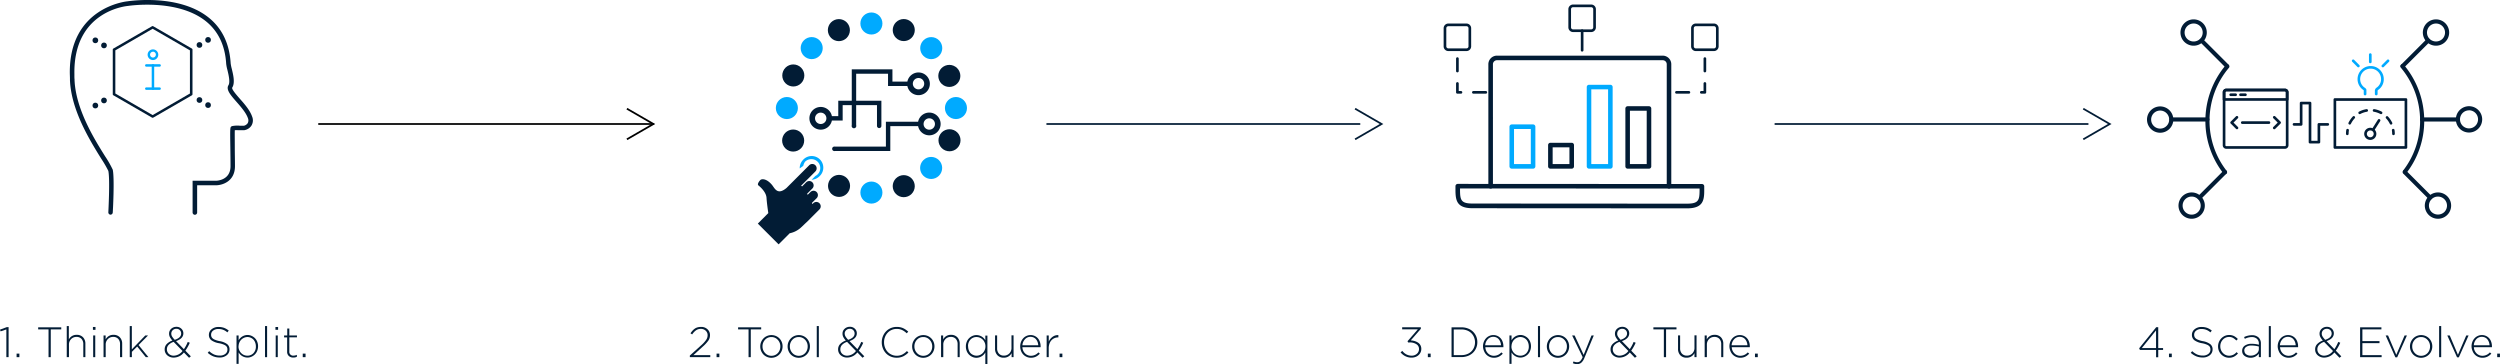 <svg id="Section_3_-_Tools_for_Process_Automation_Solutions" data-name="Section 3 - Tools for Process Automation Solutions" xmlns="http://www.w3.org/2000/svg" viewBox="0 0 1407.61 205.02"><defs><style>.cls-1,.cls-2,.cls-3,.cls-4{fill:none;stroke-miterlimit:10;}.cls-1,.cls-2{stroke:#000;}.cls-1,.cls-3{stroke-linecap:round;}.cls-3,.cls-4{stroke:#021c35;}.cls-5{fill:#021c35;}.cls-6{fill:#0af;}</style></defs><title>iotautomationmadeeasy</title><g id="arrows"><path class="cls-1" d="M677.31,1711.72H489" transform="translate(-309.42 -1641.9)"/><path class="cls-2" d="M662.39,1703.1l14.92,8.62-14.92,8.62" transform="translate(-309.42 -1641.9)"/><path class="cls-3" d="M1074.91,1711.72H899" transform="translate(-309.42 -1641.9)"/><path class="cls-4" d="M1072.39,1703.1l14.92,8.62-14.92,8.62" transform="translate(-309.42 -1641.9)"/><path class="cls-3" d="M1484.91,1711.72H1309" transform="translate(-309.42 -1641.9)"/><path class="cls-4" d="M1482.39,1703.1l14.92,8.62-14.92,8.62" transform="translate(-309.42 -1641.9)"/></g><g id="_1" data-name="1"><g id="icon"><path class="cls-5" d="M371.7,1762.77h-0.07a1.28,1.28,0,0,1-1.21-1.35c0-.19,1-18.43,0-23.29a65,65,0,0,0-4-6.89c-6.32-10.16-16.89-27.17-17.61-44.17l0-.49c0-.69,0-0.84-0.08-3.08-0.58-37.6,32.06-40.82,32.39-40.85,0.15,0,28.19-4.58,45.44,8.87,7.79,6.07,12.07,14.84,12.74,26.07a22.7,22.7,0,0,0,.61,3c0.86,3.56,1.94,8,.27,10.62-0.52.82,2.48,4.24,4.27,6.28,2.67,3,5.7,6.5,6.91,10a5.62,5.62,0,0,1-.45,5.26,5.94,5.94,0,0,1-4,2.46c-0.76,0-1.64,0-2.52,0s-2-.06-2.77,0c-0.07,1.72,0,6,0,9.82,0,3.37.1,7.08,0.1,10.42,0,8.52-7,10.77-10.77,10.77H420.42v15.33a1.28,1.28,0,0,1-2.56,0v-17.88H431c0.33,0,8.21-.14,8.21-8.21,0-3.33-.05-7-0.1-10.38-0.17-11.59-.17-11.59.78-12.09l0.19-.08a14.71,14.71,0,0,1,4.38-.23c0.82,0,1.65.05,2.36,0a3.59,3.59,0,0,0,2.07-1.43,3.26,3.26,0,0,0,.09-2.89c-1.05-3-3.9-6.27-6.42-9.14-3.38-3.85-6-6.9-4.51-9.33,1.08-1.71.07-5.89-.6-8.65a22.82,22.82,0,0,1-.68-3.43c-0.62-10.46-4.58-18.6-11.76-24.21-16.11-12.56-43.26-8.41-43.52-8.36-1.38.13-30.73,3.1-30.18,38.27,0,2.19,0,2.33.08,3l0,0.49c0.7,16.33,11,33,17.23,42.93a56.72,56.72,0,0,1,4.28,7.51c1.07,4.86.09,23.37,0,24.15A1.28,1.28,0,0,1,371.7,1762.77Zm68.79-48.72h0Z" transform="translate(-309.42 -1641.9)"/><path class="cls-5" d="M385.84,1745.72" transform="translate(-309.42 -1641.9)"/><path class="cls-5" d="M395.36,1708.21a0.7,0.7,0,0,1-.35-0.09l-21.75-12.56a0.7,0.7,0,0,1-.35-0.61v-25.11a0.7,0.7,0,0,1,.35-0.61L395,1656.68a0.7,0.7,0,0,1,.7,0l21.75,12.56a0.7,0.7,0,0,1,.35.61v25.11a0.7,0.7,0,0,1-.35.61l-21.75,12.56A0.7,0.7,0,0,1,395.36,1708.21Zm-21-13.66,21,12.15,21-12.15v-24.3l-21-12.15-21,12.15v24.3Z" transform="translate(-309.42 -1641.9)"/><circle class="cls-5" cx="112.3" cy="25.32" r="1.61"/><circle class="cls-5" cx="117.15" cy="22.46" r="1.61"/><circle class="cls-5" cx="117.15" cy="59.17" r="1.61"/><circle class="cls-5" cx="112.3" cy="56.31" r="1.61"/><circle class="cls-5" cx="58.55" cy="25.57" r="1.61"/><circle class="cls-5" cx="53.69" cy="22.71" r="1.61"/><circle class="cls-5" cx="53.69" cy="59.42" r="1.61"/><circle class="cls-5" cx="58.55" cy="56.56" r="1.61"/><path class="cls-6" d="M399.28,1679.45h-7.47a0.7,0.7,0,0,1,0-1.4h7.47A0.7,0.7,0,0,1,399.28,1679.45Z" transform="translate(-309.42 -1641.9)"/><path class="cls-6" d="M399.28,1692.51h-7.47a0.7,0.7,0,1,1,0-1.4h7.47A0.7,0.7,0,1,1,399.28,1692.51Z" transform="translate(-309.42 -1641.9)"/><path class="cls-6" d="M395.54,1692.51a0.7,0.7,0,0,1-.7-0.7v-13.07a0.7,0.7,0,0,1,1.4,0v13.07A0.7,0.7,0,0,1,395.54,1692.51Z" transform="translate(-309.42 -1641.9)"/><path class="cls-6" d="M395.54,1675.71a3,3,0,1,1,3-3A3,3,0,0,1,395.54,1675.71Zm0-4.67a1.63,1.63,0,1,0,1.63,1.63A1.64,1.64,0,0,0,395.54,1671Z" transform="translate(-309.42 -1641.9)"/></g><path class="cls-5" d="M309.42,1827.5l3.84-1.42h1V1843H313v-15.62l-3.25,1.1Z" transform="translate(-309.42 -1641.9)"/><path class="cls-5" d="M318.76,1843v-2h1.58v2h-1.58Z" transform="translate(-309.42 -1641.9)"/><path class="cls-5" d="M330.91,1827.36v-1.16h13v1.16H338V1843h-1.25v-15.64h-5.85Z" transform="translate(-309.42 -1641.9)"/><path class="cls-5" d="M347,1843v-17.52h1.18V1833a4.77,4.77,0,0,1,4.42-2.57,4.67,4.67,0,0,1,3.58,1.39,5.11,5.11,0,0,1,1.31,3.64V1843h-1.17v-7.28a4.34,4.34,0,0,0-1-3,3.67,3.67,0,0,0-2.86-1.13,4.07,4.07,0,0,0-3,1.24,4.29,4.29,0,0,0-1.21,3.13V1843H347Z" transform="translate(-309.42 -1641.9)"/><path class="cls-5" d="M361.74,1827.57V1826h1.45v1.61h-1.45Zm0.14,15.43v-12.23h1.17V1843h-1.17Z" transform="translate(-309.42 -1641.9)"/><path class="cls-5" d="M367.72,1843v-12.23h1.18V1833a4.77,4.77,0,0,1,4.42-2.57,4.67,4.67,0,0,1,3.58,1.39,5.11,5.11,0,0,1,1.31,3.64V1843H377v-7.28a4.34,4.34,0,0,0-1-3,3.67,3.67,0,0,0-2.86-1.13,4.07,4.07,0,0,0-3,1.24,4.29,4.29,0,0,0-1.21,3.13V1843h-1.18Z" transform="translate(-309.42 -1641.9)"/><path class="cls-5" d="M382.47,1843v-17.52h1.18v13.13l7.58-7.84h1.56l-5.36,5.41L393,1843h-1.49l-4.84-6-3,3v3h-1.18Z" transform="translate(-309.42 -1641.9)"/><path class="cls-5" d="M402.14,1838.56a4.23,4.23,0,0,1,1.13-2.92,8,8,0,0,1,3.22-2,9.4,9.4,0,0,1-1.44-2,4.12,4.12,0,0,1-.43-1.88,3.58,3.58,0,0,1,1.19-2.74,4.27,4.27,0,0,1,3-1.1,3.81,3.81,0,0,1,2.74,1.07,3.47,3.47,0,0,1,1.11,2.6q0,2.94-4.12,4.37l4.42,4.54a20.74,20.74,0,0,0,2.18-4.08l1.14,0.46a24.12,24.12,0,0,1-2.5,4.46l3.09,3.19-1,.82-2.91-3a7.33,7.33,0,0,1-5.68,2.89,5.37,5.37,0,0,1-3.7-1.3A4.3,4.3,0,0,1,402.14,1838.56Zm1.25,0a3.43,3.43,0,0,0,1.11,2.6,4,4,0,0,0,2.83,1,6.44,6.44,0,0,0,4.86-2.64l-5-5.13a6.6,6.6,0,0,0-2.88,1.75A3.53,3.53,0,0,0,403.39,1838.51Zm2.47-8.81a3.14,3.14,0,0,0,.42,1.55,10.84,10.84,0,0,0,1.53,1.93q3.62-1.16,3.62-3.55a2.6,2.6,0,0,0-2.66-2.66,2.89,2.89,0,0,0-2.09.79A2.58,2.58,0,0,0,405.87,1829.7Z" transform="translate(-309.42 -1641.9)"/><path class="cls-5" d="M426.38,1840.55l0.81-.94a10.07,10.07,0,0,0,2.82,1.9,8.16,8.16,0,0,0,3.21.59,4.78,4.78,0,0,0,3.06-.94,2.92,2.92,0,0,0,1.18-2.39v-0.06a2.93,2.93,0,0,0-.38-1.56,3.29,3.29,0,0,0-1.43-1.12,13.08,13.08,0,0,0-2.94-.89,10.16,10.16,0,0,1-4.35-1.72,3.69,3.69,0,0,1-1.32-3v0a3.93,3.93,0,0,1,1.54-3.15,5.88,5.88,0,0,1,3.87-1.27,9,9,0,0,1,3.11.49,9.46,9.46,0,0,1,2.65,1.55l-0.79,1a7.18,7.18,0,0,0-5-1.9,4.59,4.59,0,0,0-3,.91,2.79,2.79,0,0,0-1.14,2.26v0a3,3,0,0,0,.38,1.58,3.43,3.43,0,0,0,1.46,1.16,13,13,0,0,0,3,.93,9.69,9.69,0,0,1,4.22,1.69,3.64,3.64,0,0,1,1.31,2.94v0a4.07,4.07,0,0,1-1.57,3.3,6.13,6.13,0,0,1-4,1.28,9.53,9.53,0,0,1-3.6-.66A10.91,10.91,0,0,1,426.38,1840.55Z" transform="translate(-309.42 -1641.9)"/><path class="cls-5" d="M442.59,1846.85v-16.08h1.18v2.73a5.87,5.87,0,0,1,5-3,5.57,5.57,0,0,1,2.17.45,6.37,6.37,0,0,1,1.9,1.24,5.8,5.8,0,0,1,1.36,2,6.8,6.8,0,0,1,.52,2.67v0a6.84,6.84,0,0,1-.52,2.67,5.92,5.92,0,0,1-1.36,2,6.35,6.35,0,0,1-1.9,1.25,5.5,5.5,0,0,1-2.17.45,5.81,5.81,0,0,1-5-2.93v6.48h-1.18Zm1.11-9.94a5.29,5.29,0,0,0,.72,2.74,5,5,0,0,0,1.86,1.87,4.82,4.82,0,0,0,2.41.64,4.57,4.57,0,0,0,3.43-1.41,5.26,5.26,0,0,0,1.37-3.81v0a6,6,0,0,0-.39-2.17,4.89,4.89,0,0,0-1-1.68,4.78,4.78,0,0,0-1.53-1.05,4.54,4.54,0,0,0-1.83-.38,4.66,4.66,0,0,0-1.85.39,5.21,5.21,0,0,0-1.6,1.07,5.06,5.06,0,0,0-1.12,1.68,5.41,5.41,0,0,0-.42,2.13v0Z" transform="translate(-309.42 -1641.9)"/><path class="cls-5" d="M458.64,1843v-17.52h1.17V1843h-1.17Z" transform="translate(-309.42 -1641.9)"/><path class="cls-5" d="M464.51,1827.57V1826H466v1.61h-1.45Zm0.14,15.43v-12.23h1.17V1843h-1.17Z" transform="translate(-309.42 -1641.9)"/><path class="cls-5" d="M469.37,1831.85v-1.08h1.78v-3.91h1.17v3.91h4.3v1.08h-4.3v7.89a2.13,2.13,0,0,0,2.45,2.38,4.35,4.35,0,0,0,1.8-.43v1.11a4.6,4.6,0,0,1-2,.42,3.61,3.61,0,0,1-2.48-.84,3.17,3.17,0,0,1-1-2.51v-8h-1.78Z" transform="translate(-309.42 -1641.9)"/><path class="cls-5" d="M479.88,1843v-2h1.58v2h-1.58Z" transform="translate(-309.42 -1641.9)"/></g><g id="_2" data-name="2"><g id="icon-2" data-name="icon"><g id="_Group_" data-name="&lt;Group&gt;"><path class="cls-5" d="M832.64,1714.92a3.2,3.2,0,1,0-3.2-3.2A3.2,3.2,0,0,0,832.64,1714.92Zm-53.14,9.53h28.72v-14h18.14a6.4,6.4,0,1,1,0,2.48H810.7v14H779.5A1.27,1.27,0,1,1,779.5,1724.45Z" transform="translate(-309.42 -1641.9)"/><path class="cls-5" d="M826.59,1692.22a3.2,3.2,0,1,0-3.2-3.2A3.2,3.2,0,0,0,826.59,1692.22Zm-55.07,19.5a3.2,3.2,0,1,0-3.2-3.2A3.2,3.2,0,0,0,771.52,1711.72Zm37.9-28.31H791.48v15.21h14.2v14.16a1.24,1.24,0,1,1-2.48,0v-11.69H791.48v11.29a1.31,1.31,0,1,1-2.48,0v-11.29h-5.12v8.66h-6.07a6.39,6.39,0,1,1,0-2.48h3.59v-8.65H789v-17.69h22.9v6.92h8.41a6.39,6.39,0,1,1,0,2.48H809.42v-6.92Z" transform="translate(-309.42 -1641.9)"/></g><circle class="cls-6" cx="490.64" cy="13.23" r="6.21"/><circle class="cls-6" cx="490.64" cy="108.43" r="6.21"/><circle class="cls-6" cx="443.04" cy="60.83" r="6.21"/><circle class="cls-6" cx="538.24" cy="60.83" r="6.21"/><circle class="cls-6" cx="766.41" cy="1669.08" r="6.21" transform="translate(-1265.13 -611.2) rotate(-45)"/><circle class="cls-6" cx="833.72" cy="1736.39" r="6.21" transform="translate(-1293.07 -543.72) rotate(-45)"/><circle class="cls-6" cx="833.72" cy="1669.08" r="6.21" transform="translate(-1245.42 -563.59) rotate(-45)"/><circle class="cls-5" cx="781.85" cy="1658.76" r="6.21" transform="translate(-884.79 -1216.33) rotate(-22.5)"/><circle class="cls-5" cx="818.28" cy="1746.71" r="6.21" transform="translate(-915.58 -1195.79) rotate(-22.5)"/><circle class="cls-5" cx="756.09" cy="1720.95" r="6.21" transform="translate(-910.53 -1221.47) rotate(-22.5)"/><circle class="cls-5" cx="844.04" cy="1684.52" r="6.21" transform="translate(-889.7 -1190.8) rotate(-22.49)"/><circle class="cls-5" cx="756.09" cy="1684.52" r="6.21" transform="translate(-1398.96 96.71) rotate(-67.51)"/><circle class="cls-5" cx="844.04" cy="1720.95" r="6.21" transform="translate(-1378.36 199.85) rotate(-67.49)"/><circle class="cls-5" cx="781.85" cy="1746.71" r="6.21" transform="translate(-1440.53 158.57) rotate(-67.5)"/><circle class="cls-5" cx="818.28" cy="1658.76" r="6.21" transform="translate(-1336.8 137.82) rotate(-67.49)"/><path class="cls-5" d="M764.85,1765.79a9.09,9.09,0,0,0,.69-0.72l5.26-5.26a2.46,2.46,0,0,0-3.48-3.48l-0.47.47a5.21,5.21,0,0,0-.31-0.62l2.68-2.68a2.46,2.46,0,1,0-3.48-3.48l-1.57,1.57-0.3-.62,2.94-2.94a2.46,2.46,0,0,0-3.48-3.48l-2.29,2.3a5,5,0,0,0-.59-0.36l8.06-8.06a2.46,2.46,0,1,0-3.48-3.48l-12.75,12.76c-5.16,4.35-6.63.2-8.21-1.72-2.72-3.28-5.55-3.71-6.6-2.67-0.24.24-2,2.25-1,3,0.61,0.47,4.36,3.56,4.54,7,0.14,2.59.74,6.75,1,8.56l-5.9,5.91,11.7,11.69,6.24-6.24a13.43,13.43,0,0,0,6.18-3.07Z" transform="translate(-309.42 -1641.9)"/><path class="cls-6" d="M759.69,1736.73l2-1.44a6.54,6.54,0,0,1,1-2.32,5,5,0,1,1,7.11,7.1,5.31,5.31,0,0,1-1.29.92l-2.12,2.12a6.75,6.75,0,0,0,4.47-2,6.54,6.54,0,1,0-9.25-9.23A6.77,6.77,0,0,0,759.69,1736.73Z" transform="translate(-309.42 -1641.9)"/></g><path class="cls-5" d="M697.83,1843v-0.91l6.28-5.67a18,18,0,0,0,2.91-3.16,4.7,4.7,0,0,0,.82-2.59,3.34,3.34,0,0,0-1.11-2.6,3.85,3.85,0,0,0-2.67-1,4.7,4.7,0,0,0-2.68.76,8.78,8.78,0,0,0-2.24,2.36l-0.94-.62a12.5,12.5,0,0,1,1.15-1.51,7.41,7.41,0,0,1,1.27-1.12,5.12,5.12,0,0,1,1.59-.73,7.46,7.46,0,0,1,2-.24,5,5,0,0,1,3.56,1.33,4.35,4.35,0,0,1,1.41,3.31,5.37,5.37,0,0,1-.92,3.05,21.3,21.3,0,0,1-3.28,3.51l-5.14,4.68h9.5V1843H697.83Z" transform="translate(-309.42 -1641.9)"/><path class="cls-5" d="M712.88,1843v-2h1.58v2h-1.58Z" transform="translate(-309.42 -1641.9)"/><path class="cls-5" d="M725,1827.36v-1.16h13v1.16h-5.86V1843h-1.25v-15.64H725Z" transform="translate(-309.42 -1641.9)"/><path class="cls-5" d="M737.48,1836.93v0a6.4,6.4,0,0,1,.48-2.45,6.62,6.62,0,0,1,1.3-2,6.07,6.07,0,0,1,2-1.39,6.18,6.18,0,0,1,2.52-.52,6.19,6.19,0,0,1,5.47,3.2,6.44,6.44,0,0,1,.8,3.16v0a6.47,6.47,0,0,1-.81,3.18,6.23,6.23,0,0,1-2.27,2.35,6.28,6.28,0,0,1-7.73-1A6.54,6.54,0,0,1,737.48,1836.93Zm1.27,0a5.26,5.26,0,0,0,1.46,3.76,4.74,4.74,0,0,0,3.58,1.54,4.87,4.87,0,0,0,4.36-2.62,5.56,5.56,0,0,0,.63-2.63v0a5.28,5.28,0,0,0-1.46-3.77,4.74,4.74,0,0,0-3.58-1.54,4.66,4.66,0,0,0-3.57,1.54,5.28,5.28,0,0,0-1.42,3.73v0Z" transform="translate(-309.42 -1641.9)"/><path class="cls-5" d="M752.88,1836.93v0a6.4,6.4,0,0,1,.48-2.45,6.62,6.62,0,0,1,1.3-2,6.07,6.07,0,0,1,2-1.39,6.18,6.18,0,0,1,2.52-.52,6.19,6.19,0,0,1,5.47,3.2,6.44,6.44,0,0,1,.8,3.16v0a6.47,6.47,0,0,1-.81,3.18,6.23,6.23,0,0,1-2.27,2.35,6.28,6.28,0,0,1-7.73-1A6.54,6.54,0,0,1,752.88,1836.93Zm1.27,0a5.26,5.26,0,0,0,1.46,3.76,4.74,4.74,0,0,0,3.58,1.54,4.87,4.87,0,0,0,4.36-2.62,5.56,5.56,0,0,0,.63-2.63v0a5.28,5.28,0,0,0-1.46-3.77,4.74,4.74,0,0,0-3.58-1.54,4.66,4.66,0,0,0-3.57,1.54,5.28,5.28,0,0,0-1.42,3.73v0Z" transform="translate(-309.42 -1641.9)"/><path class="cls-5" d="M769.29,1843v-17.52h1.17V1843h-1.17Z" transform="translate(-309.42 -1641.9)"/><path class="cls-5" d="M781.31,1838.56a4.23,4.23,0,0,1,1.13-2.92,8,8,0,0,1,3.22-2,9.4,9.4,0,0,1-1.44-2,4.12,4.12,0,0,1-.43-1.88A3.58,3.58,0,0,1,785,1827a4.27,4.27,0,0,1,3-1.1,3.81,3.81,0,0,1,2.74,1.07,3.47,3.47,0,0,1,1.11,2.6q0,2.94-4.12,4.37l4.42,4.54a20.74,20.74,0,0,0,2.18-4.08l1.14,0.46a24.12,24.12,0,0,1-2.5,4.46l3.09,3.19-1,.82-2.91-3a7.33,7.33,0,0,1-5.68,2.89,5.37,5.37,0,0,1-3.7-1.3A4.3,4.3,0,0,1,781.31,1838.56Zm1.25,0a3.43,3.43,0,0,0,1.11,2.6,4,4,0,0,0,2.83,1,6.44,6.44,0,0,0,4.86-2.64l-5-5.13a6.6,6.6,0,0,0-2.88,1.75A3.53,3.53,0,0,0,782.57,1838.51Zm2.47-8.81a3.14,3.14,0,0,0,.42,1.55,10.84,10.84,0,0,0,1.53,1.93q3.62-1.16,3.62-3.55a2.6,2.6,0,0,0-2.66-2.66,2.89,2.89,0,0,0-2.09.79A2.58,2.58,0,0,0,785,1829.7Z" transform="translate(-309.42 -1641.9)"/><path class="cls-5" d="M805.89,1834.65v0a9,9,0,0,1,1.07-4.34,8.23,8.23,0,0,1,7.32-4.34,8.63,8.63,0,0,1,3.59.68,11.29,11.29,0,0,1,2.94,2l-0.88.91a9.71,9.71,0,0,0-2.57-1.83,7.12,7.12,0,0,0-3.11-.64,6.79,6.79,0,0,0-2.8.59,6.89,6.89,0,0,0-2.25,1.59,7.43,7.43,0,0,0-1.48,2.39,8,8,0,0,0-.54,2.95v0a8,8,0,0,0,.55,3,7.49,7.49,0,0,0,1.49,2.41,6.89,6.89,0,0,0,2.26,1.59,6.8,6.8,0,0,0,2.79.59,7.09,7.09,0,0,0,3.09-.64,10.18,10.18,0,0,0,2.7-2l0.84,0.82a11.28,11.28,0,0,1-3,2.19,8.4,8.4,0,0,1-3.66.74,8.3,8.3,0,0,1-3.33-.67,7.93,7.93,0,0,1-2.65-1.83,8.57,8.57,0,0,1-1.73-2.75A9.09,9.09,0,0,1,805.89,1834.65Z" transform="translate(-309.42 -1641.9)"/><path class="cls-5" d="M823,1836.93v0a6.4,6.4,0,0,1,.48-2.45,6.62,6.62,0,0,1,1.3-2,6.07,6.07,0,0,1,2-1.39,6.18,6.18,0,0,1,2.52-.52,6.19,6.19,0,0,1,5.47,3.2,6.44,6.44,0,0,1,.8,3.16v0a6.47,6.47,0,0,1-.81,3.18,6.23,6.23,0,0,1-2.27,2.35,6.28,6.28,0,0,1-7.73-1A6.54,6.54,0,0,1,823,1836.93Zm1.27,0a5.26,5.26,0,0,0,1.46,3.76,4.74,4.74,0,0,0,3.58,1.54,4.87,4.87,0,0,0,4.36-2.62,5.56,5.56,0,0,0,.63-2.63v0a5.28,5.28,0,0,0-1.46-3.77,4.74,4.74,0,0,0-3.58-1.54,4.66,4.66,0,0,0-3.57,1.54,5.28,5.28,0,0,0-1.42,3.73v0Z" transform="translate(-309.42 -1641.9)"/><path class="cls-5" d="M839.28,1843v-12.23h1.18V1833a4.77,4.77,0,0,1,4.42-2.57,4.67,4.67,0,0,1,3.58,1.39,5.11,5.11,0,0,1,1.31,3.64V1843H848.6v-7.28a4.34,4.34,0,0,0-1-3,3.67,3.67,0,0,0-2.86-1.13,4.07,4.07,0,0,0-3,1.24,4.29,4.29,0,0,0-1.21,3.13V1843h-1.18Z" transform="translate(-309.42 -1641.9)"/><path class="cls-5" d="M853.25,1836.93v0a6.84,6.84,0,0,1,.52-2.67,5.92,5.92,0,0,1,1.36-2,6.35,6.35,0,0,1,1.9-1.25,5.5,5.5,0,0,1,2.17-.45,5.81,5.81,0,0,1,5,2.93v-2.64h1.17v16.08h-1.17v-6.57a5.87,5.87,0,0,1-5,3,5.57,5.57,0,0,1-2.17-.45,6.37,6.37,0,0,1-1.9-1.24,5.8,5.8,0,0,1-1.36-2A6.8,6.8,0,0,1,853.25,1836.93Zm1.27,0a5.91,5.91,0,0,0,.39,2.17,5,5,0,0,0,1,1.68,4.7,4.7,0,0,0,1.53,1,4.6,4.6,0,0,0,1.83.38,4.79,4.79,0,0,0,2.41-.65,5.06,5.06,0,0,0,1.86-1.87,5.27,5.27,0,0,0,.72-2.72v0a5.29,5.29,0,0,0-.72-2.74,5.06,5.06,0,0,0-1.86-1.87,4.79,4.79,0,0,0-2.41-.65,4.58,4.58,0,0,0-3.43,1.42,5.26,5.26,0,0,0-1.37,3.82v0Z" transform="translate(-309.42 -1641.9)"/><path class="cls-5" d="M869.68,1838.24v-7.48h1.17V1838a4.34,4.34,0,0,0,1,3,3.67,3.67,0,0,0,2.86,1.13,4.1,4.1,0,0,0,3-1.23,4.26,4.26,0,0,0,1.22-3.13v-7.08h1.17V1843H879v-2.29a4.77,4.77,0,0,1-4.42,2.58,4.68,4.68,0,0,1-3.59-1.4A5.12,5.12,0,0,1,869.68,1838.24Z" transform="translate(-309.42 -1641.9)"/><path class="cls-5" d="M883.84,1836.91v0a7,7,0,0,1,.45-2.49,6.45,6.45,0,0,1,1.21-2,5.6,5.6,0,0,1,1.85-1.36,5.4,5.4,0,0,1,2.3-.5,5.29,5.29,0,0,1,3,.85,5.46,5.46,0,0,1,2,2.3,7.6,7.6,0,0,1,.68,3.26v0a3.54,3.54,0,0,1,0,.43H885.08a5.1,5.1,0,0,0,1.54,3.51,4.61,4.61,0,0,0,3.26,1.31,5.56,5.56,0,0,0,4.2-1.91l0.82,0.71a7.84,7.84,0,0,1-2.22,1.71,6.27,6.27,0,0,1-2.84.6,5.77,5.77,0,0,1-2.29-.47,5.85,5.85,0,0,1-3.22-3.32A6.9,6.9,0,0,1,883.84,1836.91Zm1.24-.6H894a6.35,6.35,0,0,0-.36-1.79,5.46,5.46,0,0,0-.83-1.51,3.71,3.71,0,0,0-1.35-1.07,4.25,4.25,0,0,0-1.85-.39,4.06,4.06,0,0,0-3.08,1.36A5.45,5.45,0,0,0,885.08,1836.31Z" transform="translate(-309.42 -1641.9)"/><path class="cls-5" d="M898.73,1843v-12.23h1.18v3.47a6.5,6.5,0,0,1,2.2-2.72,5,5,0,0,1,3-.95h0.22v1.3h-0.13a5.11,5.11,0,0,0-3.71,1.56,5.3,5.3,0,0,0-1.16,1.93,7.66,7.66,0,0,0-.43,2.63v5h-1.18Z" transform="translate(-309.42 -1641.9)"/><path class="cls-5" d="M906,1843v-2h1.58v2H906Z" transform="translate(-309.42 -1641.9)"/></g><g id="_3" data-name="3"><g id="icon-3" data-name="icon"><path class="cls-5" d="M1257.37,1759.2c-15.43,0-117.52-.05-119.09-0.07-8.59-.07-9.31-4.37-9.37-10,0-.37,0-1.2,0-2.4a1.29,1.29,0,0,1,1.29-1.29h0l137.49,0.07a1.29,1.29,0,0,1,1.29,1.29c0,1.2,0,2,0,2.41,0,5.59-.77,9.89-9.37,10h-2.21ZM1131.48,1748c0,0.5,0,.86,0,1.07,0.05,5.47.62,7.38,6.81,7.43,1.57,0,103.64.07,119.07,0.07h2.19c6.2-.05,6.77-2,6.81-7.41,0-.22,0-0.59,0-1.09Z" transform="translate(-309.42 -1641.9)"/><path class="cls-5" d="M1249.16,1748.07a1.29,1.29,0,0,1-1.29-1.29v-68.55a2.28,2.28,0,0,0-2.43-2.42h-93a2.28,2.28,0,0,0-2.43,2.42v68.55a1.29,1.29,0,0,1-2.58,0v-68.55a4.86,4.86,0,0,1,5-5h93a4.86,4.86,0,0,1,5,5v68.55A1.29,1.29,0,0,1,1249.16,1748.07Z" transform="translate(-309.42 -1641.9)"/><path class="cls-5" d="M1175.37,1674.25a1.29,1.29,0,1,1-2.58,0" transform="translate(-309.42 -1641.9)"/><path class="cls-5" d="M1225.1,1674.25a1.29,1.29,0,0,1-2.58,0" transform="translate(-309.42 -1641.9)"/><path class="cls-5" d="M1250.12,1709.56a1.29,1.29,0,0,1,0-2.58" transform="translate(-309.42 -1641.9)"/><path class="cls-5" d="M1148.34,1707a1.29,1.29,0,0,1,0,2.58" transform="translate(-309.42 -1641.9)"/><path class="cls-6" d="M1172.61,1736.87h-12a1.29,1.29,0,0,1-1.29-1.29v-22.33a1.29,1.29,0,0,1,1.29-1.29h12a1.29,1.29,0,0,1,1.29,1.29v22.33A1.29,1.29,0,0,1,1172.61,1736.87Zm-10.73-2.58h9.45v-19.75h-9.45v19.75Z" transform="translate(-309.42 -1641.9)"/><path class="cls-5" d="M1194.36,1736.87h-12a1.29,1.29,0,0,1-1.29-1.29v-12a1.29,1.29,0,0,1,1.29-1.29h12a1.29,1.29,0,0,1,1.29,1.29v12A1.29,1.29,0,0,1,1194.36,1736.87Zm-10.73-2.58h9.45v-9.45h-9.45v9.45Z" transform="translate(-309.42 -1641.9)"/><path class="cls-5" d="M1237.87,1736.87h-12a1.29,1.29,0,0,1-1.29-1.29V1703a1.29,1.29,0,0,1,1.29-1.29h12a1.29,1.29,0,0,1,1.29,1.29v32.63A1.29,1.29,0,0,1,1237.87,1736.87Zm-10.73-2.58h9.45v-30.06h-9.45v30.06Z" transform="translate(-309.42 -1641.9)"/><path class="cls-6" d="M1216.12,1736.87h-12a1.29,1.29,0,0,1-1.29-1.29v-44.66a1.29,1.29,0,0,1,1.29-1.29h12a1.29,1.29,0,0,1,1.29,1.29v44.66A1.29,1.29,0,0,1,1216.12,1736.87Zm-10.73-2.58h9.45v-42.08h-9.45v42.08Z" transform="translate(-309.42 -1641.9)"/><path class="cls-5" d="M1200.23,1670.95a0.75,0.75,0,0,1-.75-0.75v-11a0.75,0.75,0,0,1,1.5,0v11A0.75,0.75,0,0,1,1200.23,1670.95Z" transform="translate(-309.42 -1641.9)"/><path class="cls-5" d="M1269.34,1694.65h-2a0.75,0.75,0,0,1,0-1.5h1.25v-4.25a0.75,0.75,0,0,1,1.5,0v5A0.75,0.75,0,0,1,1269.34,1694.65Zm-9,0h-7a0.75,0.75,0,0,1,0-1.5h7A0.75,0.75,0,0,1,1260.34,1694.65Zm9-12a0.75,0.75,0,0,1-.75-0.75v-7a0.75,0.75,0,0,1,1.5,0v7A0.75,0.75,0,0,1,1269.34,1682.65Z" transform="translate(-309.42 -1641.9)"/><path class="cls-5" d="M1274.44,1670.65h-10.2a2.65,2.65,0,0,1-2.65-2.65v-10.2a2.65,2.65,0,0,1,2.65-2.65h10.2a2.65,2.65,0,0,1,2.65,2.65V1668A2.65,2.65,0,0,1,1274.44,1670.65Zm-10.2-14a1.15,1.15,0,0,0-1.15,1.15V1668a1.15,1.15,0,0,0,1.15,1.15h10.2a1.15,1.15,0,0,0,1.15-1.15v-10.2a1.15,1.15,0,0,0-1.15-1.15h-10.2Z" transform="translate(-309.42 -1641.9)"/><path class="cls-5" d="M1146,1694.65h-7a0.75,0.75,0,1,1,0-1.5h7A0.75,0.75,0,0,1,1146,1694.65Zm-14,0h-2a0.75,0.75,0,0,1-.75-0.75v-5a0.75,0.75,0,0,1,1.5,0v4.25H1132A0.75,0.75,0,0,1,1132,1694.65Zm-2-12a0.75,0.75,0,0,1-.75-0.75v-7a0.75,0.75,0,0,1,1.5,0v7A0.75,0.75,0,0,1,1130,1682.65Z" transform="translate(-309.42 -1641.9)"/><path class="cls-5" d="M1135.1,1670.65h-10.2a2.65,2.65,0,0,1-2.65-2.65v-10.2a2.65,2.65,0,0,1,2.65-2.65h10.2a2.65,2.65,0,0,1,2.65,2.65V1668A2.65,2.65,0,0,1,1135.1,1670.65Zm-10.2-14a1.15,1.15,0,0,0-1.15,1.15V1668a1.15,1.15,0,0,0,1.15,1.15h10.2a1.15,1.15,0,0,0,1.15-1.15v-10.2a1.15,1.15,0,0,0-1.15-1.15h-10.2Z" transform="translate(-309.42 -1641.9)"/><path class="cls-5" d="M1205.33,1659.95h-10.2a2.65,2.65,0,0,1-2.65-2.65v-10.2a2.65,2.65,0,0,1,2.65-2.65h10.2a2.65,2.65,0,0,1,2.65,2.65v10.2A2.65,2.65,0,0,1,1205.33,1659.95Zm-10.2-14a1.15,1.15,0,0,0-1.15,1.15v10.2a1.15,1.15,0,0,0,1.15,1.15h10.2a1.15,1.15,0,0,0,1.15-1.15v-10.2a1.15,1.15,0,0,0-1.15-1.15h-10.2Z" transform="translate(-309.42 -1641.9)"/></g><path class="cls-5" d="M1098,1840.27l1-.8a6.45,6.45,0,0,0,5.23,2.69,4.33,4.33,0,0,0,2.94-1.05,3.41,3.41,0,0,0,1.21-2.69,3.09,3.09,0,0,0-1.45-2.71,6.65,6.65,0,0,0-3.78-1h-0.91l-0.32-.69,5.79-6.68h-8.81v-1.16h10.51v0.87l-5.68,6.51a9.41,9.41,0,0,1,2.28.4,7.12,7.12,0,0,1,1.89.9,4,4,0,0,1,1.31,1.47,4.27,4.27,0,0,1,.47,2,4.54,4.54,0,0,1-.76,2.58,5,5,0,0,1-2,1.75,6.11,6.11,0,0,1-2.7.6,7.54,7.54,0,0,1-3.53-.81A7.83,7.83,0,0,1,1098,1840.27Z" transform="translate(-309.42 -1641.9)"/><path class="cls-5" d="M1113.36,1843v-2h1.58v2h-1.58Z" transform="translate(-309.42 -1641.9)"/><path class="cls-5" d="M1126.7,1843v-16.8h5.59a10,10,0,0,1,3.62.64,8.38,8.38,0,0,1,2.84,1.76,8,8,0,0,1,1.82,2.65,8.33,8.33,0,0,1,.66,3.3v0a8.37,8.37,0,0,1-.66,3.3,8.06,8.06,0,0,1-1.82,2.67,8.36,8.36,0,0,1-2.84,1.78,9.92,9.92,0,0,1-3.62.65h-5.59Zm1.24-1.15h4.35a8.64,8.64,0,0,0,3.16-.56,6.69,6.69,0,0,0,3.93-3.83,7.37,7.37,0,0,0,.54-2.82v0a7.39,7.39,0,0,0-.54-2.81,6.76,6.76,0,0,0-3.93-3.86,8.49,8.49,0,0,0-3.16-.57h-4.35v14.5Z" transform="translate(-309.42 -1641.9)"/><path class="cls-5" d="M1144.41,1836.91v0a7,7,0,0,1,.45-2.49,6.45,6.45,0,0,1,1.21-2,5.6,5.6,0,0,1,1.85-1.36,5.4,5.4,0,0,1,2.3-.5,5.29,5.29,0,0,1,3,.85,5.46,5.46,0,0,1,2,2.3,7.6,7.6,0,0,1,.68,3.26v0a3.54,3.54,0,0,1,0,.43h-10.16a5.1,5.1,0,0,0,1.54,3.51,4.61,4.61,0,0,0,3.26,1.31,5.56,5.56,0,0,0,4.2-1.91l0.82,0.71a7.84,7.84,0,0,1-2.22,1.71,6.27,6.27,0,0,1-2.84.6,5.77,5.77,0,0,1-2.29-.47,5.85,5.85,0,0,1-3.22-3.32A6.9,6.9,0,0,1,1144.41,1836.91Zm1.24-.6h8.91a6.35,6.35,0,0,0-.36-1.79,5.46,5.46,0,0,0-.83-1.51,3.71,3.71,0,0,0-1.35-1.07,4.25,4.25,0,0,0-1.85-.39,4.06,4.06,0,0,0-3.08,1.36A5.45,5.45,0,0,0,1145.65,1836.31Z" transform="translate(-309.42 -1641.9)"/><path class="cls-5" d="M1159.3,1846.85v-16.08h1.18v2.73a5.87,5.87,0,0,1,5-3,5.57,5.57,0,0,1,2.17.45,6.37,6.37,0,0,1,1.9,1.24,5.8,5.8,0,0,1,1.36,2,6.8,6.8,0,0,1,.52,2.67v0a6.84,6.84,0,0,1-.52,2.67,5.92,5.92,0,0,1-1.36,2,6.35,6.35,0,0,1-1.9,1.25,5.5,5.5,0,0,1-2.17.45,5.81,5.81,0,0,1-5-2.93v6.48h-1.18Zm1.11-9.94a5.29,5.29,0,0,0,.72,2.74,5,5,0,0,0,1.86,1.87,4.82,4.82,0,0,0,2.41.64,4.57,4.57,0,0,0,3.43-1.41,5.26,5.26,0,0,0,1.37-3.81v0a6,6,0,0,0-.39-2.17,4.89,4.89,0,0,0-1-1.68,4.78,4.78,0,0,0-1.53-1.05,4.54,4.54,0,0,0-1.83-.38,4.66,4.66,0,0,0-1.85.39,5.21,5.21,0,0,0-1.6,1.07,5.06,5.06,0,0,0-1.12,1.68,5.41,5.41,0,0,0-.42,2.13v0Z" transform="translate(-309.42 -1641.9)"/><path class="cls-5" d="M1175.36,1843v-17.52h1.17V1843h-1.17Z" transform="translate(-309.42 -1641.9)"/><path class="cls-5" d="M1180.36,1836.93v0a6.4,6.4,0,0,1,.48-2.45,6.62,6.62,0,0,1,1.3-2,6.07,6.07,0,0,1,2-1.39,6.18,6.18,0,0,1,2.52-.52,6.19,6.19,0,0,1,5.47,3.2,6.44,6.44,0,0,1,.8,3.16v0a6.47,6.47,0,0,1-.81,3.18,6.23,6.23,0,0,1-2.27,2.35,6.28,6.28,0,0,1-7.73-1A6.54,6.54,0,0,1,1180.36,1836.93Zm1.27,0a5.26,5.26,0,0,0,1.46,3.76,4.74,4.74,0,0,0,3.58,1.54,4.87,4.87,0,0,0,4.36-2.62,5.56,5.56,0,0,0,.63-2.63v0a5.28,5.28,0,0,0-1.46-3.77,4.74,4.74,0,0,0-3.58-1.54,4.66,4.66,0,0,0-3.57,1.54,5.28,5.28,0,0,0-1.42,3.73v0Z" transform="translate(-309.42 -1641.9)"/><path class="cls-5" d="M1194.59,1830.77H1196l5.09,10.93,4.42-10.93h1.29l-5.3,12.67a6.87,6.87,0,0,1-1.76,2.68,3.55,3.55,0,0,1-2.33.8,5.93,5.93,0,0,1-2.41-.53l0.4-1a4.68,4.68,0,0,0,2.1.46,2.32,2.32,0,0,0,1.66-.65,6.88,6.88,0,0,0,1.37-2.23Z" transform="translate(-309.42 -1641.9)"/><path class="cls-5" d="M1216.23,1838.56a4.23,4.23,0,0,1,1.13-2.92,8,8,0,0,1,3.22-2,9.4,9.4,0,0,1-1.44-2,4.12,4.12,0,0,1-.43-1.88,3.58,3.58,0,0,1,1.19-2.74,4.27,4.27,0,0,1,3-1.1,3.81,3.81,0,0,1,2.74,1.07,3.47,3.47,0,0,1,1.11,2.6q0,2.94-4.12,4.37l4.42,4.54a20.74,20.74,0,0,0,2.18-4.08l1.14,0.46a24.12,24.12,0,0,1-2.5,4.46l3.09,3.19-1,.82-2.91-3a7.33,7.33,0,0,1-5.68,2.89,5.37,5.37,0,0,1-3.7-1.3A4.3,4.3,0,0,1,1216.23,1838.56Zm1.25,0a3.43,3.43,0,0,0,1.11,2.6,4,4,0,0,0,2.83,1,6.44,6.44,0,0,0,4.86-2.64l-5-5.13a6.6,6.6,0,0,0-2.88,1.75A3.53,3.53,0,0,0,1217.48,1838.51Zm2.47-8.81a3.14,3.14,0,0,0,.42,1.55,10.84,10.84,0,0,0,1.53,1.93q3.62-1.16,3.62-3.55a2.6,2.6,0,0,0-2.66-2.66,2.89,2.89,0,0,0-2.09.79A2.58,2.58,0,0,0,1220,1829.7Z" transform="translate(-309.42 -1641.9)"/><path class="cls-5" d="M1240.35,1827.36v-1.16h13v1.16h-5.86V1843h-1.25v-15.64h-5.85Z" transform="translate(-309.42 -1641.9)"/><path class="cls-5" d="M1254.23,1838.24v-7.48h1.17V1838a4.34,4.34,0,0,0,1,3,3.67,3.67,0,0,0,2.86,1.13,4.1,4.1,0,0,0,3-1.23,4.26,4.26,0,0,0,1.22-3.13v-7.08h1.17V1843h-1.17v-2.29a4.77,4.77,0,0,1-4.42,2.58,4.68,4.68,0,0,1-3.59-1.4A5.12,5.12,0,0,1,1254.23,1838.24Z" transform="translate(-309.42 -1641.9)"/><path class="cls-5" d="M1269.22,1843v-12.23h1.18V1833a4.77,4.77,0,0,1,4.42-2.57,4.67,4.67,0,0,1,3.58,1.39,5.11,5.11,0,0,1,1.31,3.64V1843h-1.17v-7.28a4.34,4.34,0,0,0-1-3,3.67,3.67,0,0,0-2.86-1.13,4.07,4.07,0,0,0-3,1.24,4.29,4.29,0,0,0-1.21,3.13V1843h-1.18Z" transform="translate(-309.42 -1641.9)"/><path class="cls-5" d="M1283.15,1836.91v0a7,7,0,0,1,.45-2.49,6.45,6.45,0,0,1,1.21-2,5.6,5.6,0,0,1,1.85-1.36,5.4,5.4,0,0,1,2.3-.5,5.29,5.29,0,0,1,3,.85,5.46,5.46,0,0,1,2,2.3,7.6,7.6,0,0,1,.68,3.26v0a3.54,3.54,0,0,1,0,.43h-10.16a5.1,5.1,0,0,0,1.54,3.51,4.61,4.61,0,0,0,3.26,1.31,5.56,5.56,0,0,0,4.2-1.91l0.82,0.71a7.84,7.84,0,0,1-2.22,1.71,6.27,6.27,0,0,1-2.84.6,5.77,5.77,0,0,1-2.29-.47,5.85,5.85,0,0,1-3.22-3.32A6.9,6.9,0,0,1,1283.15,1836.91Zm1.24-.6h8.91a6.35,6.35,0,0,0-.36-1.79,5.46,5.46,0,0,0-.83-1.51,3.71,3.71,0,0,0-1.35-1.07,4.25,4.25,0,0,0-1.85-.39,4.06,4.06,0,0,0-3.08,1.36A5.45,5.45,0,0,0,1284.39,1836.31Z" transform="translate(-309.42 -1641.9)"/><path class="cls-5" d="M1297.55,1843v-2h1.58v2h-1.58Z" transform="translate(-309.42 -1641.9)"/></g><g id="_4" data-name="4"><g id="icon-4" data-name="icon"><path class="cls-5" d="M1562.22,1740a1.16,1.16,0,0,1-.92-0.45,48,48,0,0,1-10.15-29.68,48.47,48.47,0,0,1,11.49-31.32,1.16,1.16,0,1,1,1.77,1.51,46.14,46.14,0,0,0-10.93,29.82,45.68,45.68,0,0,0,9.66,28.25A1.16,1.16,0,0,1,1562.22,1740Z" transform="translate(-309.42 -1641.9)"/><path class="cls-5" d="M1525.69,1716.64a7.41,7.41,0,1,1,7.41-7.41A7.42,7.42,0,0,1,1525.69,1716.64Zm0-12.49a5.08,5.08,0,1,0,5.08,5.08A5.09,5.09,0,0,0,1525.69,1704.15Z" transform="translate(-309.42 -1641.9)"/><path class="cls-5" d="M1552.26,1710.34h-20.19a1.16,1.16,0,0,1,0-2.33h20.19A1.16,1.16,0,1,1,1552.26,1710.34Z" transform="translate(-309.42 -1641.9)"/><path class="cls-5" d="M1543.42,1765.07h0a7.41,7.41,0,1,1,5.24-12.65h0A7.41,7.41,0,0,1,1543.42,1765.07Zm0-12.49a5.08,5.08,0,1,0,0,10.17h0A5.08,5.08,0,1,0,1543.42,1752.58Z" transform="translate(-309.42 -1641.9)"/><path class="cls-5" d="M1547.89,1754.27a1.16,1.16,0,0,1-.82-2l14.28-14.28a1.16,1.16,0,0,1,1.65,1.65l-14.28,14.28A1.16,1.16,0,0,1,1547.89,1754.27Z" transform="translate(-309.42 -1641.9)"/><path class="cls-5" d="M1544.53,1667.63a7.41,7.41,0,1,1,5.24-2.17h0A7.36,7.36,0,0,1,1544.53,1667.63Zm0-12.49a5.08,5.08,0,0,0-3.59,8.68,5.2,5.2,0,0,0,7.19,0h0A5.08,5.08,0,0,0,1544.53,1655.13Z" transform="translate(-309.42 -1641.9)"/><path class="cls-5" d="M1563.27,1680.21a1.16,1.16,0,0,1-.82-0.34l-14.28-14.28a1.16,1.16,0,0,1,1.65-1.65l14.28,14.28A1.16,1.16,0,0,1,1563.27,1680.21Z" transform="translate(-309.42 -1641.9)"/><path class="cls-5" d="M1699.59,1716.52a7.41,7.41,0,1,1,7.41-7.41A7.42,7.42,0,0,1,1699.59,1716.52Zm0-12.49a5.08,5.08,0,1,0,5.08,5.08A5.09,5.09,0,0,0,1699.59,1704Z" transform="translate(-309.42 -1641.9)"/><path class="cls-5" d="M1663.51,1739.67a1.16,1.16,0,0,1-.92-1.87,45.71,45.71,0,0,0,9.45-28,46.52,46.52,0,0,0-10.87-29.83,1.16,1.16,0,1,1,1.78-1.49,48.84,48.84,0,0,1,11.42,31.33,48,48,0,0,1-9.93,29.39A1.16,1.16,0,0,1,1663.51,1739.67Z" transform="translate(-309.42 -1641.9)"/><path class="cls-5" d="M1693.34,1710.34h-20.19a1.16,1.16,0,1,1,0-2.33h20.19A1.16,1.16,0,0,1,1693.34,1710.34Z" transform="translate(-309.42 -1641.9)"/><path class="cls-5" d="M1682.11,1765.07a7.41,7.41,0,0,1-5.24-12.65h0A7.41,7.41,0,1,1,1682.11,1765.07Zm-3.6-11a5.09,5.09,0,0,0,0,7.19,5.21,5.21,0,0,0,7.19,0,5.08,5.08,0,0,0-7.19-7.19h0Z" transform="translate(-309.42 -1641.9)"/><path class="cls-5" d="M1677.65,1754.27a1.16,1.16,0,0,1-.82-0.34l-14.28-14.28a1.16,1.16,0,0,1,1.65-1.65l14.28,14.28A1.16,1.16,0,0,1,1677.65,1754.27Z" transform="translate(-309.42 -1641.9)"/><path class="cls-5" d="M1681,1667.63a7.36,7.36,0,0,1-5.24-2.17h0A7.41,7.41,0,1,1,1681,1667.63Zm-3.59-3.82a5.21,5.21,0,0,0,7.19,0,5.08,5.08,0,1,0-7.19,0h0Z" transform="translate(-309.42 -1641.9)"/><path class="cls-5" d="M1662.26,1680.21a1.16,1.16,0,0,1-.82-2l14.28-14.28a1.16,1.16,0,0,1,1.65,1.65l-14.28,14.28A1.16,1.16,0,0,1,1662.26,1680.21Z" transform="translate(-309.42 -1641.9)"/><path class="cls-5" d="M1664.06,1725.68h-40a0.75,0.75,0,0,1-.75-0.75v-27a0.75,0.75,0,0,1,.75-0.75h40a0.75,0.75,0,0,1,.75.75v27A0.75,0.75,0,0,1,1664.06,1725.68Zm-39.25-1.5h38.5v-25.5h-38.5v25.5Z" transform="translate(-309.42 -1641.9)"/><path class="cls-5" d="M1615.06,1722.68h-5a0.75,0.75,0,0,1-.75-0.75v-21.25h-3.5v11.25a0.75,0.75,0,0,1-.75.75h-4a0.75,0.75,0,0,1,0-1.5h3.25v-11.25a0.75,0.75,0,0,1,.75-0.75h5a0.75,0.75,0,0,1,.75.75v21.25h3.5v-9.25a0.75,0.75,0,0,1,.75-0.75h5a0.75,0.75,0,0,1,0,1.5h-4.25v9.25A0.75,0.75,0,0,1,1615.06,1722.68Z" transform="translate(-309.42 -1641.9)"/><path class="cls-5" d="M1657.06,1718a0.75,0.75,0,0,1-.75-0.75,13.16,13.16,0,0,0-.14-1.89,0.75,0.75,0,1,1,1.48-.22,14.61,14.61,0,0,1,.15,2.1A0.75,0.75,0,0,1,1657.06,1718Z" transform="translate(-309.42 -1641.9)"/><path class="cls-5" d="M1655.69,1712.06a0.75,0.75,0,0,1-.67-0.42,12.58,12.58,0,0,0-2.23-3.2,0.75,0.75,0,0,1,1.08-1,14.11,14.11,0,0,1,2.49,3.58A0.75,0.75,0,0,1,1655.69,1712.06Zm-23.27,0a0.75,0.75,0,0,1-.67-1.08,14.08,14.08,0,0,1,2.5-3.58,0.75,0.75,0,0,1,1.08,1,12.55,12.55,0,0,0-2.23,3.2A0.75,0.75,0,0,1,1632.42,1712.05Zm17.61-5.89a0.75,0.75,0,0,1-.35-0.09,11.92,11.92,0,0,0-3.68-1.25,0.75,0.75,0,0,1,.24-1.48,13.41,13.41,0,0,1,4.15,1.4A0.75,0.75,0,0,1,1650,1706.17Zm-12,0a0.75,0.75,0,0,1-.35-1.41,13.43,13.43,0,0,1,4.14-1.4,0.75,0.75,0,1,1,.24,1.48,11.92,11.92,0,0,0-3.68,1.24A0.75,0.75,0,0,1,1638.08,1706.17Z" transform="translate(-309.42 -1641.9)"/><path class="cls-5" d="M1631.06,1718a0.75,0.75,0,0,1-.75-0.75,14.61,14.61,0,0,1,.15-2.1,0.75,0.75,0,1,1,1.48.22,13.16,13.16,0,0,0-.14,1.89A0.75,0.75,0,0,1,1631.06,1718Z" transform="translate(-309.42 -1641.9)"/><path class="cls-5" d="M1644.06,1720.68a3.42,3.42,0,1,1,3.35-3.42A3.39,3.39,0,0,1,1644.06,1720.68Zm0-5.33a1.92,1.92,0,1,0,1.85,1.92A1.89,1.89,0,0,0,1644.06,1715.34Z" transform="translate(-309.42 -1641.9)"/><path class="cls-5" d="M1645.68,1715.55a0.75,0.75,0,0,1-.63-1.15l3.25-5.12a0.75,0.75,0,0,1,1.27.8l-3.25,5.13A0.75,0.75,0,0,1,1645.68,1715.55Z" transform="translate(-309.42 -1641.9)"/><path class="cls-6" d="M1647.33,1695.58a0.75,0.75,0,0,1-.75-0.75v-1.71a2.15,2.15,0,0,1,1-1.89,5.66,5.66,0,0,0,2.48-4.8,5.88,5.88,0,0,0-11.76,0,5.79,5.79,0,0,0,2.46,4.78,2.59,2.59,0,0,1,1,1,0.75,0.75,0,0,1,.05.28v2.36a0.75,0.75,0,1,1-1.5,0v-2.1a3.33,3.33,0,0,0-.37-0.29,7.29,7.29,0,0,1-3.11-6,7.38,7.38,0,1,1,14.76,0,7.17,7.17,0,0,1-3.18,6.07,0.68,0.68,0,0,0-.3.58v1.75A0.75,0.75,0,0,1,1647.33,1695.58Z" transform="translate(-309.42 -1641.9)"/><path class="cls-6" d="M1644,1677.5a0.75,0.75,0,0,1-.75-0.75v-4.1a0.75,0.75,0,0,1,1.5,0v4.1A0.75,0.75,0,0,1,1644,1677.5Z" transform="translate(-309.42 -1641.9)"/><path class="cls-6" d="M1637.29,1679.81a0.75,0.75,0,0,1-.53-0.22l-2.9-2.9a0.75,0.75,0,1,1,1.06-1.06l2.9,2.9A0.75,0.75,0,0,1,1637.29,1679.81Z" transform="translate(-309.42 -1641.9)"/><path class="cls-6" d="M1651.07,1679.81a0.75,0.75,0,0,1-.53-1.28l2.9-2.9a0.75,0.75,0,1,1,1.06,1.06l-2.9,2.9A0.75,0.75,0,0,1,1651.07,1679.81Z" transform="translate(-309.42 -1641.9)"/><path class="cls-5" d="M1595.86,1725.68H1563a2,2,0,0,1-2.08-2.08v-29.69a2,2,0,0,1,2.08-2.08h32.87a2,2,0,0,1,2.08,2.08v29.69A2,2,0,0,1,1595.86,1725.68ZM1563,1693.34a0.52,0.52,0,0,0-.58.58v29.69a0.52,0.52,0,0,0,.58.58h32.86a0.52,0.52,0,0,0,.58-0.58v-29.69a0.52,0.52,0,0,0-.58-0.58H1563Z" transform="translate(-309.42 -1641.9)"/><path class="cls-5" d="M1597.19,1698.64h-35.52a0.75,0.75,0,0,1-.75-0.75v-4a2,2,0,0,1,2.08-2.08h32.87a2,2,0,0,1,2.08,2.08v4A0.75,0.75,0,0,1,1597.19,1698.64Zm-34.77-1.5h34v-3.23a0.52,0.52,0,0,0-.58-0.58H1563a0.52,0.52,0,0,0-.58.58v3.23Z" transform="translate(-309.42 -1641.9)"/><path class="cls-5" d="M1568.17,1696h-2.76a0.75,0.75,0,0,1,0-1.5h2.76A0.75,0.75,0,0,1,1568.17,1696Z" transform="translate(-309.42 -1641.9)"/><path class="cls-5" d="M1573.69,1696h-2.76a0.75,0.75,0,0,1,0-1.5h2.76A0.75,0.75,0,0,1,1573.69,1696Z" transform="translate(-309.42 -1641.9)"/><path class="cls-5" d="M1568.93,1714.68a0.75,0.75,0,0,1-.53-0.22l-3-3a0.75,0.75,0,0,1,0-1.06l3-3a0.75,0.75,0,0,1,1.06,1.06l-2.47,2.47,2.47,2.47A0.75,0.75,0,0,1,1568.93,1714.68Z" transform="translate(-309.42 -1641.9)"/><path class="cls-5" d="M1589.93,1714.68a0.75,0.75,0,0,1-.53-1.28l2.47-2.47-2.47-2.47a0.75,0.75,0,0,1,1.06-1.06l3,3a0.75,0.75,0,0,1,0,1.06l-3,3A0.75,0.75,0,0,1,1589.93,1714.68Z" transform="translate(-309.42 -1641.9)"/><path class="cls-5" d="M1586.93,1711.68h-15a0.75,0.75,0,0,1,0-1.5h15A0.75,0.75,0,0,1,1586.93,1711.68Z" transform="translate(-309.42 -1641.9)"/></g><path class="cls-5" d="M1513.86,1838l9.61-11.88h1.13v11.74h2.73v1.08h-2.73v4.1h-1.21v-4.1h-9.09Zm1.51-.14h8v-9.94Z" transform="translate(-309.42 -1641.9)"/><path class="cls-5" d="M1530.65,1843v-2h1.58v2h-1.58Z" transform="translate(-309.42 -1641.9)"/><path class="cls-5" d="M1542.91,1840.55l0.81-.94a10.07,10.07,0,0,0,2.82,1.9,8.16,8.16,0,0,0,3.21.59,4.78,4.78,0,0,0,3.06-.94,2.92,2.92,0,0,0,1.18-2.39v-0.06a2.93,2.93,0,0,0-.38-1.56,3.29,3.29,0,0,0-1.43-1.12,13.08,13.08,0,0,0-2.94-.89,10.16,10.16,0,0,1-4.35-1.72,3.69,3.69,0,0,1-1.32-3v0a3.93,3.93,0,0,1,1.54-3.15A5.88,5.88,0,0,1,1549,1826a9,9,0,0,1,3.11.49,9.46,9.46,0,0,1,2.65,1.55l-0.79,1a7.18,7.18,0,0,0-5-1.9,4.59,4.59,0,0,0-3,.91,2.79,2.79,0,0,0-1.14,2.26v0a3,3,0,0,0,.38,1.58,3.43,3.43,0,0,0,1.46,1.16,13,13,0,0,0,3,.93,9.69,9.69,0,0,1,4.22,1.69,3.64,3.64,0,0,1,1.31,2.94v0a4.07,4.07,0,0,1-1.57,3.3,6.13,6.13,0,0,1-4,1.28,9.53,9.53,0,0,1-3.6-.66A10.91,10.91,0,0,1,1542.91,1840.55Z" transform="translate(-309.42 -1641.9)"/><path class="cls-5" d="M1558.29,1836.93v0a6.46,6.46,0,0,1,3.08-5.53,5.91,5.91,0,0,1,3.15-.88,5.83,5.83,0,0,1,2.74.6,8.47,8.47,0,0,1,2.16,1.65l-0.84.87a8.39,8.39,0,0,0-1.88-1.49,4.43,4.43,0,0,0-2.2-.53,4.62,4.62,0,0,0-3.52,1.53,5.26,5.26,0,0,0-1.43,3.73v0a5.25,5.25,0,0,0,1.46,3.76,4.74,4.74,0,0,0,3.57,1.54,5.43,5.43,0,0,0,4.11-2l0.81,0.73a7.89,7.89,0,0,1-2.21,1.79,5.84,5.84,0,0,1-2.78.63,6,6,0,0,1-3.16-.87,6.24,6.24,0,0,1-2.26-2.33A6.37,6.37,0,0,1,1558.29,1836.93Z" transform="translate(-309.42 -1641.9)"/><path class="cls-5" d="M1571.86,1839.45v0a3.4,3.4,0,0,1,1.47-2.93,6.52,6.52,0,0,1,3.88-1.05,15.52,15.52,0,0,1,4.05.53v-0.53a3.57,3.57,0,0,0-1.06-2.79,4.27,4.27,0,0,0-3-1,8.39,8.39,0,0,0-3.83,1l-0.43-1a10.36,10.36,0,0,1,4.34-1.05,5.38,5.38,0,0,1,3.76,1.24,4.58,4.58,0,0,1,1.36,3.57V1843h-1.16v-2a5.84,5.84,0,0,1-1.9,1.67,5.56,5.56,0,0,1-2.78.66,5.87,5.87,0,0,1-1.71-.25,5.5,5.5,0,0,1-1.51-.71,3.49,3.49,0,0,1-1.1-1.21A3.37,3.37,0,0,1,1571.86,1839.45Zm1.25-.07a2.4,2.4,0,0,0,1,2,4.15,4.15,0,0,0,2.51.76,5.15,5.15,0,0,0,3.27-1.06,3.28,3.28,0,0,0,1.36-2.7V1837a16.38,16.38,0,0,0-4.15-.55,4.94,4.94,0,0,0-3,.78,2.45,2.45,0,0,0-1.06,2.08v0Z" transform="translate(-309.42 -1641.9)"/><path class="cls-5" d="M1586.86,1843v-17.52H1588V1843h-1.17Z" transform="translate(-309.42 -1641.9)"/><path class="cls-5" d="M1591.86,1836.91v0a7,7,0,0,1,.45-2.49,6.45,6.45,0,0,1,1.21-2,5.6,5.6,0,0,1,1.85-1.36,5.4,5.4,0,0,1,2.3-.5,5.29,5.29,0,0,1,3,.85,5.46,5.46,0,0,1,2,2.3,7.6,7.6,0,0,1,.68,3.26v0a3.54,3.54,0,0,1,0,.43h-10.16a5.1,5.1,0,0,0,1.54,3.51,4.61,4.61,0,0,0,3.26,1.31,5.56,5.56,0,0,0,4.2-1.91l0.82,0.71a7.84,7.84,0,0,1-2.22,1.71,6.27,6.27,0,0,1-2.84.6,5.77,5.77,0,0,1-2.29-.47,5.85,5.85,0,0,1-3.22-3.32A6.9,6.9,0,0,1,1591.86,1836.91Zm1.24-.6H1602a6.35,6.35,0,0,0-.36-1.79,5.46,5.46,0,0,0-.83-1.51,3.71,3.71,0,0,0-1.35-1.07,4.25,4.25,0,0,0-1.85-.39,4.06,4.06,0,0,0-3.08,1.36A5.45,5.45,0,0,0,1593.11,1836.31Z" transform="translate(-309.42 -1641.9)"/><path class="cls-5" d="M1612.95,1838.56a4.23,4.23,0,0,1,1.13-2.92,8,8,0,0,1,3.22-2,9.4,9.4,0,0,1-1.44-2,4.12,4.12,0,0,1-.43-1.88,3.58,3.58,0,0,1,1.19-2.74,4.27,4.27,0,0,1,3-1.1,3.81,3.81,0,0,1,2.74,1.07,3.47,3.47,0,0,1,1.11,2.6q0,2.94-4.12,4.37l4.42,4.54a20.74,20.74,0,0,0,2.18-4.08l1.14,0.46a24.12,24.12,0,0,1-2.5,4.46l3.09,3.19-1,.82-2.91-3a7.33,7.33,0,0,1-5.68,2.89,5.37,5.37,0,0,1-3.7-1.3A4.3,4.3,0,0,1,1612.95,1838.56Zm1.25,0a3.43,3.43,0,0,0,1.11,2.6,4,4,0,0,0,2.83,1,6.44,6.44,0,0,0,4.86-2.64l-5-5.13a6.6,6.6,0,0,0-2.88,1.75A3.53,3.53,0,0,0,1614.2,1838.51Zm2.47-8.81a3.14,3.14,0,0,0,.42,1.55,10.84,10.84,0,0,0,1.53,1.93q3.62-1.16,3.62-3.55a2.6,2.6,0,0,0-2.66-2.66,2.89,2.89,0,0,0-2.09.79A2.58,2.58,0,0,0,1616.68,1829.7Z" transform="translate(-309.42 -1641.9)"/><path class="cls-5" d="M1638.26,1843v-16.8h12v1.16h-10.71v6.6h9.63v1.15h-9.63v6.75h10.83V1843h-12.07Z" transform="translate(-309.42 -1641.9)"/><path class="cls-5" d="M1652.64,1830.77H1654l4.63,10.91,4.68-10.91h1.32l-5.5,12.33h-1Z" transform="translate(-309.42 -1641.9)"/><path class="cls-5" d="M1666.34,1836.93v0a6.4,6.4,0,0,1,.48-2.45,6.62,6.62,0,0,1,1.3-2,6.07,6.07,0,0,1,2-1.39,6.18,6.18,0,0,1,2.52-.52,6.19,6.19,0,0,1,5.47,3.2,6.44,6.44,0,0,1,.8,3.16v0a6.47,6.47,0,0,1-.81,3.18,6.23,6.23,0,0,1-2.27,2.35,6.28,6.28,0,0,1-7.73-1A6.54,6.54,0,0,1,1666.34,1836.93Zm1.27,0a5.26,5.26,0,0,0,1.46,3.76,4.74,4.74,0,0,0,3.58,1.54,4.87,4.87,0,0,0,4.36-2.62,5.56,5.56,0,0,0,.63-2.63v0a5.28,5.28,0,0,0-1.46-3.77,4.74,4.74,0,0,0-3.58-1.54,4.66,4.66,0,0,0-3.57,1.54,5.28,5.28,0,0,0-1.42,3.73v0Z" transform="translate(-309.42 -1641.9)"/><path class="cls-5" d="M1682.75,1843v-17.52h1.17V1843h-1.17Z" transform="translate(-309.42 -1641.9)"/><path class="cls-5" d="M1687.35,1830.77h1.37l4.63,10.91,4.68-10.91h1.32l-5.5,12.33h-1Z" transform="translate(-309.42 -1641.9)"/><path class="cls-5" d="M1701,1836.91v0a7,7,0,0,1,.45-2.49,6.45,6.45,0,0,1,1.21-2,5.6,5.6,0,0,1,1.85-1.36,5.4,5.4,0,0,1,2.3-.5,5.29,5.29,0,0,1,3,.85,5.46,5.46,0,0,1,2,2.3,7.6,7.6,0,0,1,.68,3.26v0a3.54,3.54,0,0,1,0,.43h-10.16a5.1,5.1,0,0,0,1.54,3.51,4.61,4.61,0,0,0,3.26,1.31,5.56,5.56,0,0,0,4.2-1.91l0.82,0.71a7.84,7.84,0,0,1-2.22,1.71,6.27,6.27,0,0,1-2.84.6,5.77,5.77,0,0,1-2.29-.47,5.85,5.85,0,0,1-3.22-3.32A6.9,6.9,0,0,1,1701,1836.91Zm1.24-.6h8.91a6.35,6.35,0,0,0-.36-1.79,5.46,5.46,0,0,0-.83-1.51,3.71,3.71,0,0,0-1.35-1.07,4.25,4.25,0,0,0-1.85-.39,4.06,4.06,0,0,0-3.08,1.36A5.45,5.45,0,0,0,1702.29,1836.31Z" transform="translate(-309.42 -1641.9)"/><path class="cls-5" d="M1715.45,1843v-2H1717v2h-1.58Z" transform="translate(-309.42 -1641.9)"/></g></svg>